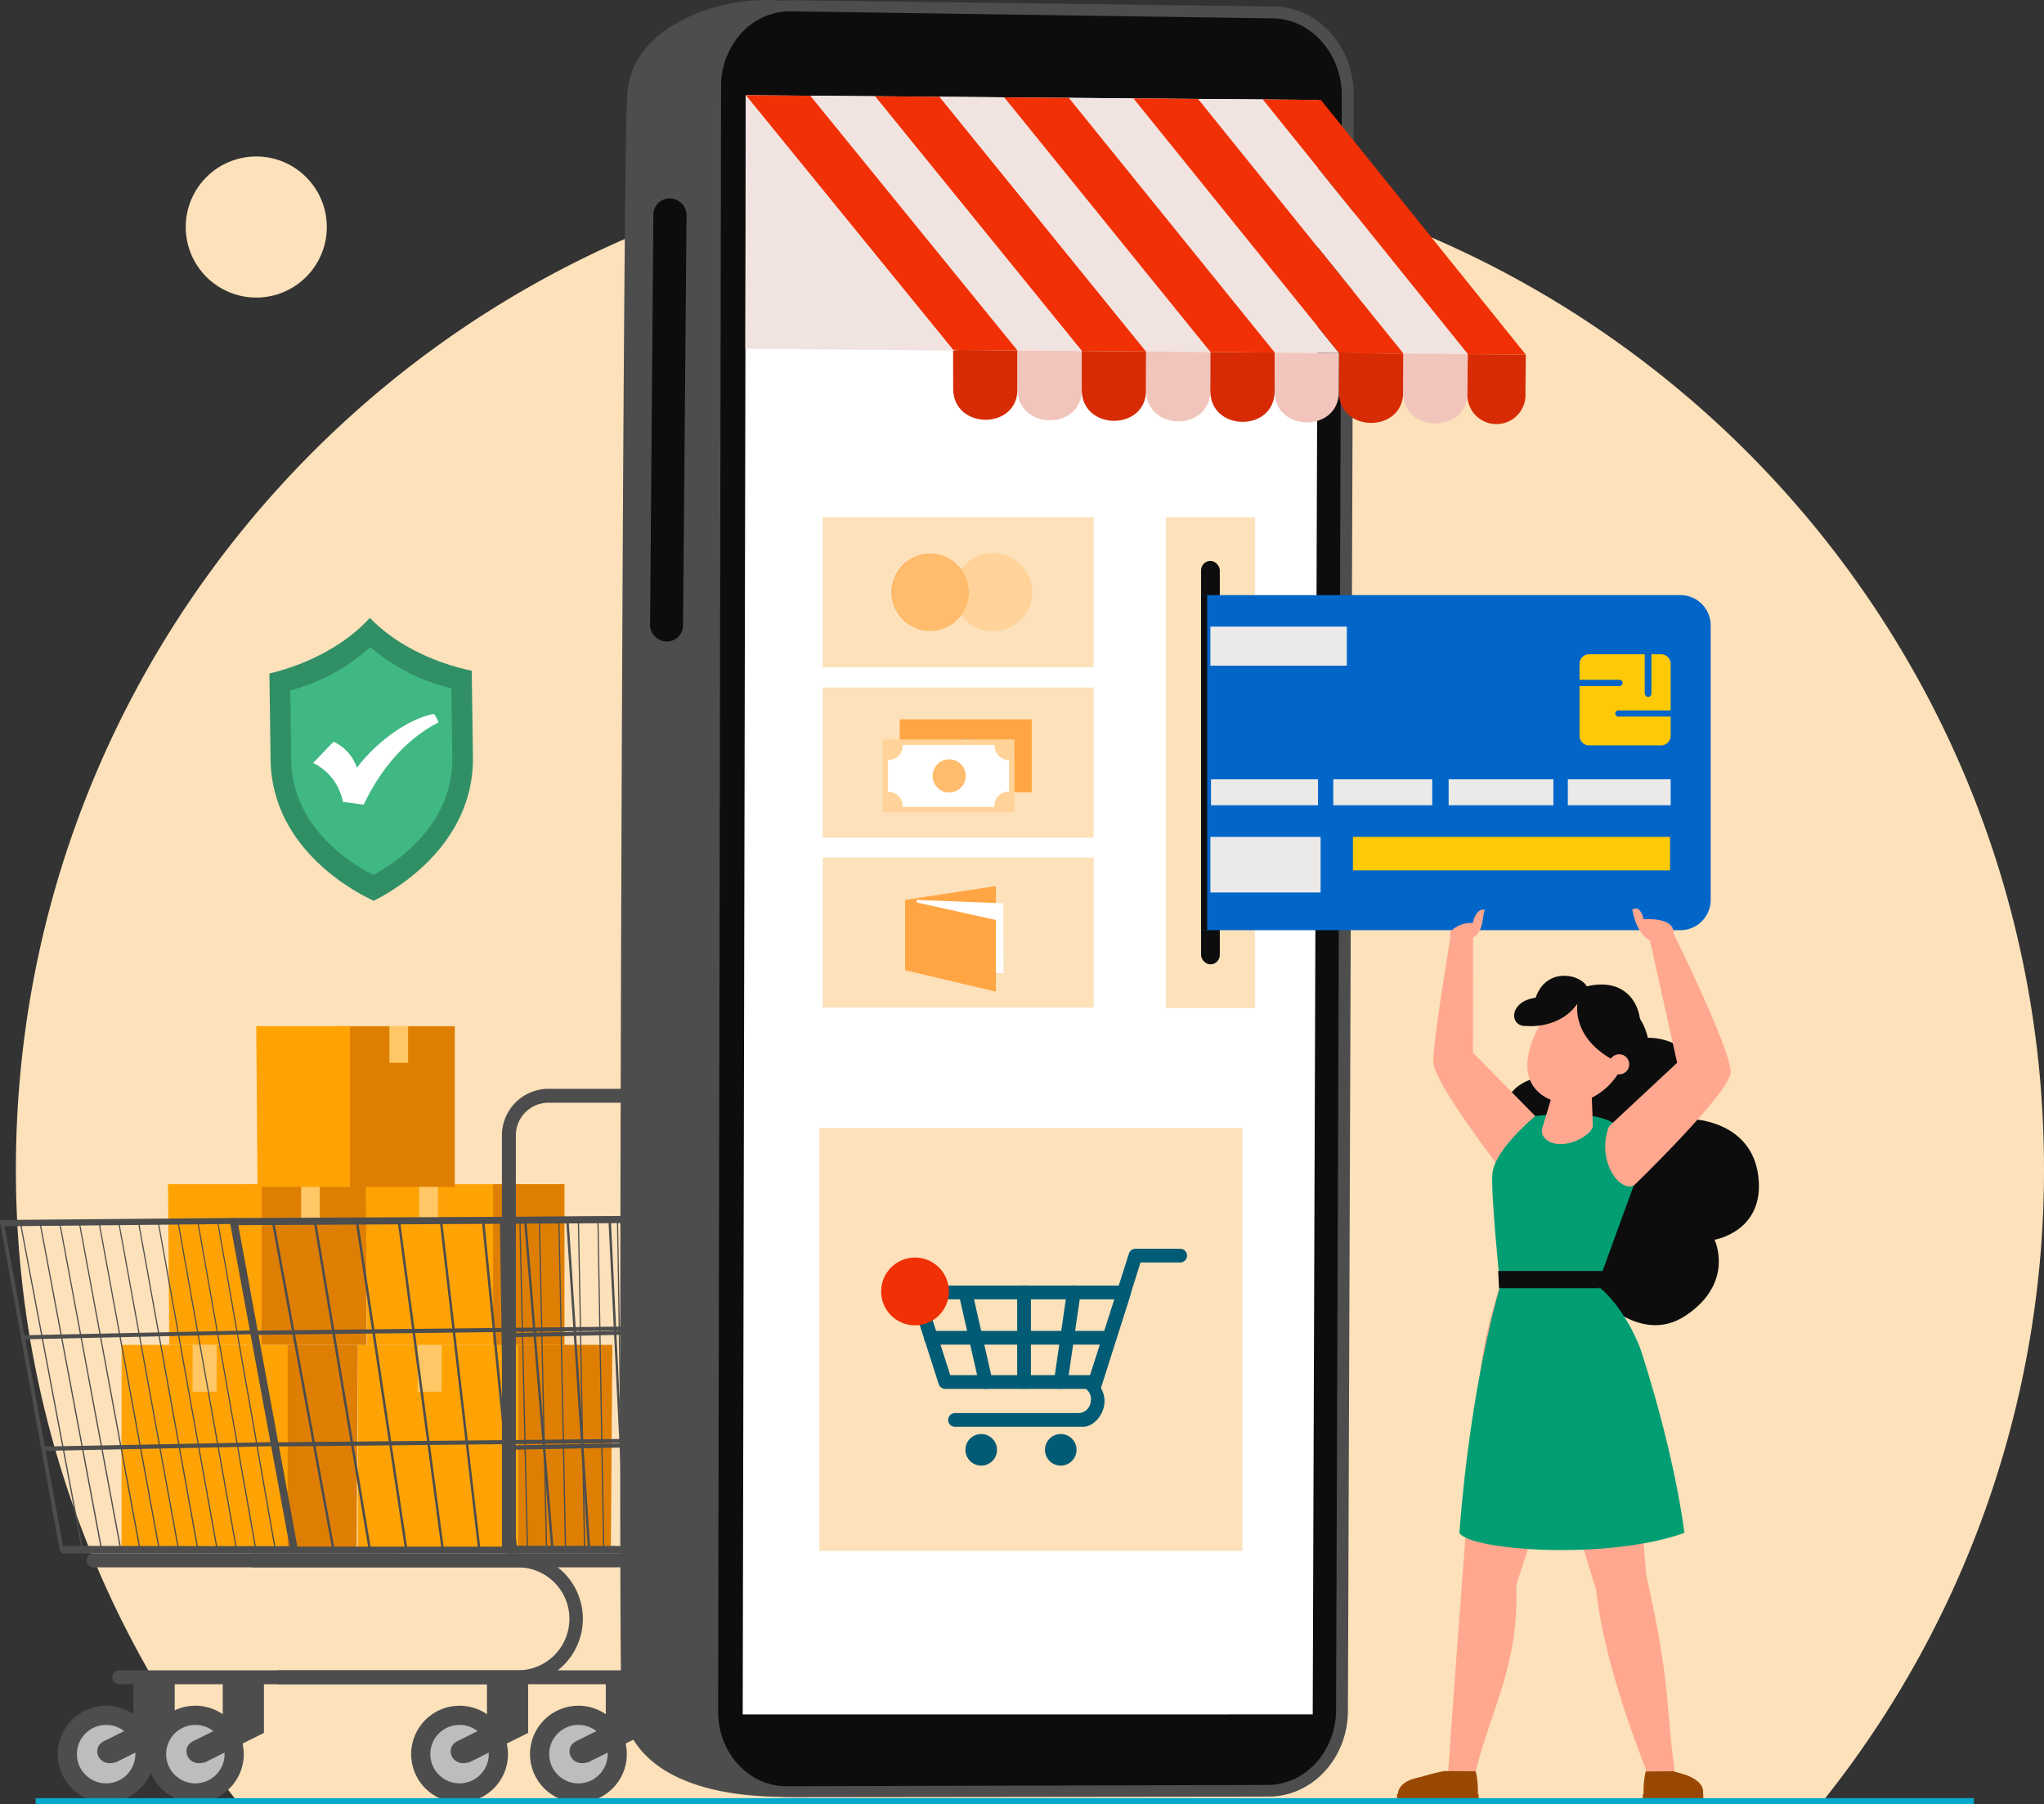 <svg id="Group_862" data-name="Group 862" xmlns="http://www.w3.org/2000/svg" width="447.873" height="395.25" viewBox="0 0 447.873 395.25">
  <rect x="0" y="0" width="447.873" height="395.25" fill="#333333" stroke="none"/>
  <path id="Path_2713" data-name="Path 2713" d="M2411.384,4647.326a221.2,221.2,0,0,0,48-137.921c0-122.7-99.48-222.172-222.194-222.172s-222.195,99.47-222.195,222.172a221.2,221.2,0,0,0,48,137.921Z" transform="translate(-2011.51 -4253.318)" fill="#fce1ba"/>
  <ellipse id="Ellipse_1623" data-name="Ellipse 1623" cx="15.455" cy="15.455" rx="15.455" ry="15.455" transform="translate(40.698 34.279)" fill="#fce1ba"/>
  <rect id="Rectangle_228" data-name="Rectangle 228" width="35.14" height="45.119" transform="translate(78.395 294.622)" fill="#ffa305"/>
  <path id="Path_2714" data-name="Path 2714" d="M2244.116,4875.13v-45.119h20.634l-.322,45.119Z" transform="translate(-2130.581 -4535.39)" fill="#de7f04"/>
  <rect id="Rectangle_229" data-name="Rectangle 229" width="5.251" height="10.268" transform="translate(91.521 294.622)" fill="#ffc766"/>
  <path id="Path_2715" data-name="Path 2715" d="M2137.188,4875.13v-45.119h16.219l-.253,45.119Z" transform="translate(-2075.012 -4535.39)" fill="#de7f04"/>
  <rect id="Rectangle_230" data-name="Rectangle 230" width="26.034" height="35.196" transform="translate(54.287 259.426)" fill="#de7f04"/>
  <path id="Path_2716" data-name="Path 2716" d="M2104.9,4791.932v-35.2h-20.513l.272,35.2Z" transform="translate(-2047.572 -4497.31)" fill="#ffa305"/>
  <rect id="Rectangle_231" data-name="Rectangle 231" width="4.096" height="8.01" transform="translate(65.986 259.426)" fill="#ffc766"/>
  <rect id="Rectangle_232" data-name="Rectangle 232" width="26.034" height="35.196" transform="translate(97.628 259.426)" fill="#ffa305"/>
  <path id="Path_2717" data-name="Path 2717" d="M2192.094,4791.932v-35.2h-17.473l.272,35.2Z" transform="translate(-2094.466 -4497.31)" fill="#ffa305"/>
  <rect id="Rectangle_233" data-name="Rectangle 233" width="15.617" height="35.196" transform="translate(108.045 259.426)" fill="#de7f04"/>
  <rect id="Rectangle_234" data-name="Rectangle 234" width="36.401" height="45.119" transform="translate(26.63 294.622)" fill="#ffa305"/>
  <rect id="Rectangle_235" data-name="Rectangle 235" width="5.251" height="10.268" transform="translate(42.204 294.622)" fill="#ffc766"/>
  <rect id="Rectangle_236" data-name="Rectangle 236" width="4.096" height="8.01" transform="translate(91.869 259.426)" fill="#ffc766"/>
  <rect id="Rectangle_237" data-name="Rectangle 237" width="26.034" height="35.196" transform="translate(73.626 224.816)" fill="#de7f04"/>
  <path id="Path_2718" data-name="Path 2718" d="M2145.161,4719.876v-35.2h-20.513l.272,35.2Z" transform="translate(-2068.496 -4459.864)" fill="#ffa305"/>
  <rect id="Rectangle_238" data-name="Rectangle 238" width="4.096" height="8.01" transform="translate(85.325 224.816)" fill="#ffc766"/>
  <ellipse id="Ellipse_1624" data-name="Ellipse 1624" cx="10.61" cy="10.61" rx="10.61" ry="10.61" transform="matrix(0.006, -1, 1, 0.006, 116.066, 394.827)" fill="#4d4d4d"/>
  <ellipse id="Ellipse_1625" data-name="Ellipse 1625" cx="6.407" cy="6.407" rx="6.407" ry="6.407" transform="translate(120.267 390.621) rotate(-89.426)" fill="#bdbdbd"/>
  <ellipse id="Ellipse_1626" data-name="Ellipse 1626" cx="10.61" cy="10.61" rx="10.61" ry="10.61" transform="matrix(0.006, -1, 1, 0.006, 90.025, 394.829)" fill="#4d4d4d"/>
  <ellipse id="Ellipse_1627" data-name="Ellipse 1627" cx="6.407" cy="6.407" rx="6.407" ry="6.407" transform="matrix(0.009, -1, 1, 0.009, 94.227, 390.625)" fill="#bdbdbd"/>
  <ellipse id="Ellipse_1628" data-name="Ellipse 1628" cx="10.61" cy="10.61" rx="10.61" ry="10.61" transform="translate(32.135 394.828) rotate(-89.675)" fill="#4d4d4d"/>
  <ellipse id="Ellipse_1629" data-name="Ellipse 1629" cx="6.407" cy="6.407" rx="6.407" ry="6.407" transform="translate(36.338 390.625) rotate(-89.46)" fill="#bdbdbd"/>
  <ellipse id="Ellipse_1630" data-name="Ellipse 1630" cx="10.61" cy="10.61" rx="10.61" ry="10.61" transform="matrix(0.006, -1, 1, 0.006, 12.583, 394.828)" fill="#4d4d4d"/>
  <ellipse id="Ellipse_1631" data-name="Ellipse 1631" cx="6.407" cy="6.407" rx="6.407" ry="6.407" transform="translate(16.785 390.623) rotate(-89.449)" fill="#bdbdbd"/>
  <path id="Path_2719" data-name="Path 2719" d="M2269.113,4997.078l6.377-3.177v-9.369h9.028v10.784l-12.746,6.373C2267.79,5003.1,2266.02,4998.5,2269.113,4997.078Z" transform="translate(-2142.753 -4615.692)" fill="#4d4d4d"/>
  <path id="Path_2720" data-name="Path 2720" d="M2214.893,4997.078l6.377-3.177v-9.369h9.028v10.784l-12.745,6.373C2213.57,5003.1,2211.8,4998.5,2214.893,4997.078Z" transform="translate(-2114.576 -4615.692)" fill="#4d4d4d"/>
  <path id="Path_2721" data-name="Path 2721" d="M2094.369,4997.078l6.377-3.177v-9.369h9.028v10.784l-12.745,6.373C2093.046,5003.1,2091.275,4998.5,2094.369,4997.078Z" transform="translate(-2051.942 -4615.692)" fill="#4d4d4d"/>
  <path id="Path_2722" data-name="Path 2722" d="M2053.662,4997.078l6.377-3.177v-9.369h9.028v10.784l-12.745,6.373C2052.339,5003.1,2050.569,4998.5,2053.662,4997.078Z" transform="translate(-2030.787 -4615.692)" fill="#4d4d4d"/>
  <path id="Path_2723" data-name="Path 2723" d="M2126.686,4845.059a1.537,1.537,0,0,1-.5-.253,1.146,1.146,0,0,1-.458-.655l-13.268-71.982c-.058-.319.138-.536.489-.537l109.26-.494a1.237,1.237,0,0,1,.787.345,1.057,1.057,0,0,1,.383.716l.194,72.42a.422.422,0,0,1-.477.423l-96.115.06A1.1,1.1,0,0,1,2126.686,4845.059Zm-12.316-71.866,12.95,70.417,94.65.016-.208-71.005Z" transform="translate(-2062.156 -4504.795)" fill="#4d4d4d"/>
  <path id="Path_2724" data-name="Path 2724" d="M2123.67,4823.193l-.49-.924,104.82-1.158.425.873Z" transform="translate(-2067.733 -4530.765)" fill="#4d4d4d"/>
  <path id="Path_2725" data-name="Path 2725" d="M2133.048,4874.316l-.471-.909,100.383-.982.411.862Z" transform="translate(-2072.616 -4557.432)" fill="#4d4d4d"/>
  <path id="Path_2726" data-name="Path 2726" d="M2145.237,4845.643a.431.431,0,0,1-.3-.29l-13.264-71.995c-.025-.131.084-.2.243-.16a.474.474,0,0,1,.331.315l13.25,71.97c.022.126-.084.2-.238.163Z" transform="translate(-2072.144 -4505.859)" fill="#4d4d4d"/>
  <path id="Path_2727" data-name="Path 2727" d="M2163.154,4845.592a.426.426,0,0,1-.3-.29l-12.059-72.039c-.021-.129.088-.2.246-.154a.466.466,0,0,1,.323.314l12.046,72.014c.021.126-.086.2-.24.159Z" transform="translate(-2082.082 -4505.812)" fill="#4d4d4d"/>
  <path id="Path_2728" data-name="Path 2728" d="M2181.09,4845.542a.419.419,0,0,1-.3-.292l-10.852-72.082c-.019-.128.091-.2.248-.15a.458.458,0,0,1,.317.315l10.839,72.056c.019.125-.09.194-.242.156Z" transform="translate(-2092.032 -4505.764)" fill="#4d4d4d"/>
  <path id="Path_2729" data-name="Path 2729" d="M2199.046,4845.492a.416.416,0,0,1-.3-.294l-9.641-72.126c-.017-.128.094-.192.249-.146a.452.452,0,0,1,.311.316l9.63,72.1c.016.123-.093.189-.245.15Z" transform="translate(-2101.995 -4505.716)" fill="#4d4d4d"/>
  <path id="Path_2730" data-name="Path 2730" d="M2217.024,4845.44a.409.409,0,0,1-.293-.295l-8.428-72.169c-.015-.126.1-.188.251-.141a.438.438,0,0,1,.3.316l8.417,72.145c.014.121-.1.188-.246.146Z" transform="translate(-2111.969 -4505.668)" fill="#4d4d4d"/>
  <path id="Path_2731" data-name="Path 2731" d="M2235.021,4845.39a.4.4,0,0,1-.291-.3l-7.212-72.213c-.012-.124.1-.185.252-.136h0a.438.438,0,0,1,.3.316l7.2,72.188c.012.121-.1.185-.248.142Z" transform="translate(-2121.954 -4505.621)" fill="#4d4d4d"/>
  <path id="Path_2732" data-name="Path 2732" d="M2253.038,4845.34h0a.4.4,0,0,1-.286-.3l-5.994-72.256c-.01-.123.1-.182.251-.132h0a.43.43,0,0,1,.291.316l5.984,72.231C2253.3,4845.321,2253.185,4845.382,2253.038,4845.34Z" transform="translate(-2131.952 -4505.573)" fill="#4d4d4d"/>
  <path id="Path_2733" data-name="Path 2733" d="M2271.076,4845.289h-.006a.393.393,0,0,1-.279-.3l-4.772-72.3c-.008-.122.1-.179.255-.127a.427.427,0,0,1,.285.317l4.764,72.274C2271.329,4845.272,2271.221,4845.332,2271.076,4845.289Z" transform="translate(-2141.963 -4505.525)" fill="#4d4d4d"/>
  <path id="Path_2734" data-name="Path 2734" d="M2289.134,4845.238l-.009,0a.388.388,0,0,1-.274-.3l-3.548-72.344c-.006-.121.113-.176.256-.121a.42.42,0,0,1,.278.316l3.541,72.319C2289.384,4845.222,2289.275,4845.28,2289.134,4845.238Z" transform="translate(-2151.985 -4505.477)" fill="#4d4d4d"/>
  <path id="Path_2735" data-name="Path 2735" d="M2307.214,4845.186l-.013,0a.383.383,0,0,1-.268-.3l-2.321-72.388c0-.12.11-.174.257-.117a.414.414,0,0,1,.271.316l2.314,72.363C2307.458,4845.171,2307.352,4845.227,2307.214,4845.186Z" transform="translate(-2162.019 -4505.427)" fill="#4d4d4d"/>
  <path id="Path_2736" data-name="Path 2736" d="M2325.313,4845.137l-.016-.006a.376.376,0,0,1-.261-.3l-1.092-72.432c0-.118.116-.168.258-.111a.406.406,0,0,1,.265.315l1.086,72.407C2325.554,4845.123,2325.448,4845.177,2325.313,4845.137Z" transform="translate(-2172.065 -4505.381)" fill="#4d4d4d"/>
  <path id="Path_2737" data-name="Path 2737" d="M2021.365,4845.6a.972.972,0,0,1-.291-.284,1.9,1.9,0,0,1-.311-.732l-13.007-71.522c-.052-.283.024-.473.188-.475l51.066-.44a.645.645,0,0,1,.421.3,1.558,1.558,0,0,1,.291.632l12.728,72.077c.051.289-.016.476-.169.476l-50.755.014A.322.322,0,0,1,2021.365,4845.6Zm-12.637-71.635,12.816,70.014,49.866.068-12.381-70.593Z" transform="translate(-2007.741 -4505.321)" fill="#4d4d4d"/>
  <path id="Path_2738" data-name="Path 2738" d="M2017.657,4825.365l-.316-.882,50.82-1.09.352.832Z" transform="translate(-2012.73 -4531.951)" fill="#4d4d4d"/>
  <path id="Path_2739" data-name="Path 2739" d="M2026.809,4876.284l-.325-.941,50.68-.981.364.89Z" transform="translate(-2017.481 -4558.438)" fill="#4d4d4d"/>
  <path id="Path_2740" data-name="Path 2740" d="M2030.524,4846.016a.518.518,0,0,1-.193-.324l-13.552-71.572c-.022-.114.023-.178.1-.141a.431.431,0,0,1,.181.278l13.581,71.581c.027.141-.021.223-.107.184Z" transform="translate(-2012.434 -4506.265)" fill="#4d4d4d"/>
  <path id="Path_2741" data-name="Path 2741" d="M2039.38,4845.974a.521.521,0,0,1-.194-.326l-13.462-71.613c-.022-.114.023-.176.1-.136a.43.43,0,0,1,.179.278L2039.5,4845.8c.026.141-.022.22-.107.178Z" transform="translate(-2017.084 -4506.223)" fill="#4d4d4d"/>
  <path id="Path_2742" data-name="Path 2742" d="M2048.247,4845.933a.518.518,0,0,1-.2-.327l-13.371-71.656c-.021-.113.025-.172.1-.132a.433.433,0,0,1,.178.277l13.4,71.668c.026.14-.021.217-.107.174Z" transform="translate(-2021.738 -4506.181)" fill="#4d4d4d"/>
  <path id="Path_2743" data-name="Path 2743" d="M2057.123,4845.892a.528.528,0,0,1-.2-.329l-13.28-71.7c-.021-.112.025-.169.1-.128a.441.441,0,0,1,.177.279l13.309,71.711c.026.138-.023.214-.108.168Z" transform="translate(-2026.398 -4506.137)" fill="#4d4d4d"/>
  <path id="Path_2744" data-name="Path 2744" d="M2066.011,4845.85a.533.533,0,0,1-.2-.332l-13.188-71.74c-.02-.112.025-.167.1-.125a.443.443,0,0,1,.177.28l13.217,71.754c.026.136-.023.21-.108.163Z" transform="translate(-2031.065 -4506.094)" fill="#4d4d4d"/>
  <path id="Path_2745" data-name="Path 2745" d="M2074.909,4845.809a.535.535,0,0,1-.2-.333l-13.1-71.783c-.02-.109.026-.163.1-.119h0a.455.455,0,0,1,.175.279l13.126,71.8c.025.136-.024.206-.109.158Z" transform="translate(-2035.736 -4506.053)" fill="#4d4d4d"/>
  <path id="Path_2746" data-name="Path 2746" d="M2083.818,4845.767h0a.544.544,0,0,1-.2-.334l-13-71.825c-.02-.108.026-.16.1-.116h0a.456.456,0,0,1,.175.278l13.034,71.843C2083.951,4845.746,2083.9,4845.815,2083.818,4845.767Z" transform="translate(-2040.412 -4506.009)" fill="#4d4d4d"/>
  <path id="Path_2747" data-name="Path 2747" d="M2092.737,4845.726h0a.546.546,0,0,1-.2-.333l-12.913-71.869c-.019-.108.024-.157.1-.111a.464.464,0,0,1,.174.28l12.942,71.885C2092.867,4845.707,2092.82,4845.773,2092.737,4845.726Z" transform="translate(-2045.095 -4505.967)" fill="#4d4d4d"/>
  <path id="Path_2748" data-name="Path 2748" d="M2101.667,4845.683l-.005,0a.553.553,0,0,1-.2-.334l-12.82-71.91c-.019-.106.029-.155.1-.106a.466.466,0,0,1,.173.278l12.85,71.929C2101.8,4845.665,2101.749,4845.729,2101.667,4845.683Z" transform="translate(-2049.783 -4505.924)" fill="#4d4d4d"/>
  <path id="Path_2749" data-name="Path 2749" d="M2110.607,4845.641l-.007,0a.556.556,0,0,1-.2-.334l-12.727-71.953c-.019-.106.027-.155.1-.1a.471.471,0,0,1,.172.279l12.758,71.973C2110.733,4845.624,2110.687,4845.687,2110.607,4845.641Z" transform="translate(-2054.477 -4505.879)" fill="#4d4d4d"/>
  <path id="Path_2750" data-name="Path 2750" d="M2119.558,4845.6l-.009,0a.569.569,0,0,1-.194-.336l-12.634-72c-.018-.1.029-.148.1-.1a.464.464,0,0,1,.171.278l12.666,72.017C2119.683,4845.585,2119.637,4845.646,2119.558,4845.6Z" transform="translate(-2059.177 -4505.838)" fill="#4d4d4d"/>
  <path id="Path_2751" data-name="Path 2751" d="M2237.3,4844.894a.77.77,0,0,1-.242-.287,1.67,1.67,0,0,1-.187-.74l-1.114-72.14c0-.284.1-.477.265-.479l50.7-.422c.116,0,.256.115.367.308a1.369,1.369,0,0,1,.184.637l.745,72.7c0,.291-.093.479-.245.479l-50.323-.008A.281.281,0,0,1,2237.3,4844.894Zm-.729-72.253,1.174,70.619,49.428.091-.646-71.2Z" transform="translate(-2126.235 -4504.633)" fill="#4d4d4d"/>
  <path id="Path_2752" data-name="Path 2752" d="M2236.907,4824.48l-.168-.889,50.564-1.077.212.839Z" transform="translate(-2126.747 -4531.494)" fill="#4d4d4d"/>
  <path id="Path_2753" data-name="Path 2753" d="M2237.613,4875.838l-.167-.948,50.408-.968.214.9Z" transform="translate(-2127.114 -4558.209)" fill="#4d4d4d"/>
  <path id="Path_2754" data-name="Path 2754" d="M2246.434,4845.288a.431.431,0,0,1-.138-.326l-1.647-72.191c0-.117.053-.18.123-.141a.349.349,0,0,1,.133.279l1.674,72.2c0,.143-.057.225-.136.185Z" transform="translate(-2130.858 -4505.564)" fill="#4d4d4d"/>
  <path id="Path_2755" data-name="Path 2755" d="M2255.222,4845.25a.435.435,0,0,1-.139-.328l-1.551-72.233c0-.115.053-.177.123-.138a.358.358,0,0,1,.132.281l1.577,72.243c0,.141-.057.222-.135.18Z" transform="translate(-2135.475 -4505.523)" fill="#4d4d4d"/>
  <path id="Path_2756" data-name="Path 2756" d="M2264.02,4845.213a.438.438,0,0,1-.139-.33l-1.453-72.275c0-.115.052-.174.123-.134a.361.361,0,0,1,.131.281l1.48,72.287c0,.14-.058.218-.135.175Z" transform="translate(-2140.097 -4505.482)" fill="#4d4d4d"/>
  <path id="Path_2757" data-name="Path 2757" d="M2272.829,4845.175a.437.437,0,0,1-.14-.332l-1.356-72.318c0-.113.052-.171.122-.129a.36.36,0,0,1,.13.281l1.383,72.332c0,.138-.058.215-.135.169Z" transform="translate(-2144.725 -4505.441)" fill="#4d4d4d"/>
  <path id="Path_2758" data-name="Path 2758" d="M2281.647,4845.137a.441.441,0,0,1-.141-.333l-1.257-72.36c0-.112.052-.168.122-.125a.362.362,0,0,1,.129.281l1.285,72.374c0,.139-.058.212-.135.165Z" transform="translate(-2149.358 -4505.4)" fill="#4d4d4d"/>
  <path id="Path_2759" data-name="Path 2759" d="M2290.477,4845.1a.447.447,0,0,1-.142-.335l-1.16-72.4c0-.111.052-.165.121-.12h0a.372.372,0,0,1,.128.281l1.187,72.418c0,.137-.058.209-.135.16Z" transform="translate(-2153.997 -4505.359)" fill="#4d4d4d"/>
  <path id="Path_2760" data-name="Path 2760" d="M2299.316,4845.062h0a.451.451,0,0,1-.142-.336l-1.061-72.446c0-.109.052-.161.12-.117h0a.377.377,0,0,1,.127.281l1.089,72.462C2299.451,4845.041,2299.392,4845.109,2299.316,4845.062Z" transform="translate(-2158.642 -4505.317)" fill="#4d4d4d"/>
  <path id="Path_2761" data-name="Path 2761" d="M2308.167,4845.023h0a.459.459,0,0,1-.141-.336l-.963-72.489c0-.109.049-.158.121-.112a.383.383,0,0,1,.126.282l.991,72.507C2308.3,4845,2308.241,4845.071,2308.167,4845.023Z" transform="translate(-2163.292 -4505.277)" fill="#4d4d4d"/>
  <path id="Path_2762" data-name="Path 2762" d="M2317.027,4844.984l0,0a.461.461,0,0,1-.139-.337l-.865-72.531c0-.108.054-.157.121-.109a.39.39,0,0,1,.125.282l.892,72.551C2317.157,4844.967,2317.1,4845.032,2317.027,4844.984Z" transform="translate(-2167.947 -4505.235)" fill="#4d4d4d"/>
  <path id="Path_2763" data-name="Path 2763" d="M2325.9,4844.946l-.006,0a.467.467,0,0,1-.139-.337l-.766-72.575c0-.106.052-.156.12-.1a.391.391,0,0,1,.125.282l.793,72.594C2326.026,4844.93,2325.97,4844.993,2325.9,4844.946Z" transform="translate(-2172.608 -4505.193)" fill="#4d4d4d"/>
  <path id="Path_2764" data-name="Path 2764" d="M2334.78,4844.909l-.009-.006a.477.477,0,0,1-.137-.338l-.667-72.617c0-.1.053-.15.12-.1a.394.394,0,0,1,.124.281l.694,72.639C2334.906,4844.894,2334.85,4844.955,2334.78,4844.909Z" transform="translate(-2177.275 -4505.153)" fill="#4d4d4d"/>
  <path id="Path_2765" data-name="Path 2765" d="M2341.992,4815.015a1.525,1.525,0,0,0,1.525-1.525v-90.075a7.151,7.151,0,0,1,7.142-7.143h21.533a1.526,1.526,0,1,0,0-3.052H2350.66a10.206,10.206,0,0,0-10.194,10.194v90.075A1.526,1.526,0,0,0,2341.992,4815.015Z" transform="translate(-2180.652 -4474.695)" fill="#4d4d4d"/>
  <path id="Path_2766" data-name="Path 2766" d="M2238.244,4815.015a1.525,1.525,0,0,0,1.525-1.525v-90.075a7.151,7.151,0,0,1,7.142-7.143h21.533a1.526,1.526,0,1,0,0-3.052h-21.533a10.206,10.206,0,0,0-10.194,10.194v90.075A1.525,1.525,0,0,0,2238.244,4815.015Z" transform="translate(-2126.736 -4474.695)" fill="#4d4d4d"/>
  <path id="Path_2767" data-name="Path 2767" d="M2127.337,4953.788h87.25a14.33,14.33,0,1,0,0-28.66h-92.865a1.526,1.526,0,1,0,0,3.052h92.865a11.278,11.278,0,1,1,0,22.555h-87.25a1.526,1.526,0,0,0,0,3.052Z" transform="translate(-2066.182 -4584.821)" fill="#4d4d4d"/>
  <path id="Path_2768" data-name="Path 2768" d="M2054.424,4953.788h87.251a14.33,14.33,0,1,0,0-28.66H2048.81a1.526,1.526,0,0,0,0,3.052h92.865a11.278,11.278,0,1,1,0,22.555h-87.251a1.526,1.526,0,0,0,0,3.052Z" transform="translate(-2028.291 -4584.821)" fill="#4d4d4d"/>
  <rect id="Rectangle_239" data-name="Rectangle 239" width="52.701" height="5.446" rx="2.723" transform="translate(137.393 237.307)" fill="#4d4d4d"/>
  <path id="Path_2769" data-name="Path 2769" d="M2292.2,4238.436c-.175-23.731,44.854-27.215,44.324-14.729l80.834.28c9.354.132,16.906,8.6,16.874,18.9l-1.065,344.207c-.031,10.084-7.547,18.257-16.793,18.261l-85.625.43a10.364,10.364,0,0,1-4.809,4.468c-23.961-.19-34.851-9.627-34.944-21.776C2290.1,4586.239,2291.235,4242.9,2292.2,4238.436Z" transform="translate(-2154.774 -4216.623)" fill="#4d4d4d"/>
  <path id="Path_2770" data-name="Path 2770" d="M2348.2,4610.37l105.355-.119c9.573.016,17.361-8.371,17.4-18.74l1.28-354.015c.038-10.6-7.781-19.292-17.47-19.4L2349.1,4216.72c-9.768-.112-17.7,8.438-17.723,19.089l-.625,355.673C2330.736,4601.9,2338.548,4610.353,2348.2,4610.37Z" transform="translate(-2175.605 -4216.673)" fill="#4d4d4d"/>
  <path id="Path_2771" data-name="Path 2771" d="M2348.451,4610.491a14.33,14.33,0,0,0,1.939.133l105.33-.286c8.228.006,14.99-7.351,15.022-16.4l1.251-353.627c.033-9.254-6.757-16.873-15.082-16.978l-105.63-1.542c-.243,0-.488,0-.73.009a14.476,14.476,0,0,0-10.259,4.917,17.269,17.269,0,0,0-4.305,11.562l-.649,356.032C2335.323,4602.5,2340.941,4609.456,2348.451,4610.491Z" transform="translate(-2177.987 -4219.307)" fill="#0d0d0d"/>
  <path id="Path_2772" data-name="Path 2772" d="M2347.265,4260.045l-.706,354.725,124.9-.009,1.2-353.687Z" transform="translate(-2183.819 -4239.188)" fill="#fff"/>
  <path id="Path_2773" data-name="Path 2773" d="M2466.3,4316.441l-14.1-.115-45.319-55.8,14.164.116Z" transform="translate(-2215.169 -4239.439)" fill="#f13005"/>
  <path id="Path_2774" data-name="Path 2774" d="M2436.878,4316.2l-14.091-.116-45.392-55.8,14.164.117Z" transform="translate(-2199.843 -4239.314)" fill="#f1e3e0"/>
  <path id="Path_2775" data-name="Path 2775" d="M2407.472,4315.96l-14.1-.115-45.445-55.8,14.154.115Z" transform="translate(-2184.529 -4239.188)" fill="#f13005"/>
  <path id="Path_2776" data-name="Path 2776" d="M2495.719,4316.682l-14.091-.115-45.255-55.8,14.153.116Z" transform="translate(-2230.493 -4239.565)" fill="#f1e3e0"/>
  <path id="Path_2777" data-name="Path 2777" d="M2554.546,4317.164l-14.09-.115-45.129-55.795,14.153.116Z" transform="translate(-2261.131 -4239.817)" fill="#f1e3e0"/>
  <path id="Path_2778" data-name="Path 2778" d="M2641.4,4317.875l-12.712-.1-44.94-55.792,12.759.1Z" transform="translate(-2307.08 -4240.193)" fill="#f13005"/>
  <path id="Path_2779" data-name="Path 2779" d="M2613.372,4317.646l-14.089-.115-45-55.793,14.152.116Z" transform="translate(-2291.767 -4240.068)" fill="#f1e3e0"/>
  <path id="Path_2780" data-name="Path 2780" d="M2525.132,4316.923l-14.1-.116-45.193-55.8,14.163.116Z" transform="translate(-2245.806 -4239.691)" fill="#f13005"/>
  <path id="Path_2781" data-name="Path 2781" d="M2583.959,4317.4l-14.1-.115-45.067-55.793,14.163.116Z" transform="translate(-2276.444 -4239.942)" fill="#f13005"/>
  <path id="Path_2782" data-name="Path 2782" d="M2456.642,4376.333l0,8.494c.005,9-14.076,8.886-14.092-.115l-.015-8.494Z" transform="translate(-2233.698 -4299.562)" fill="#d62b04"/>
  <path id="Path_2783" data-name="Path 2783" d="M2485.99,4376.572l0,8.494c0,9-14.076,8.886-14.082-.115l0-8.494Z" transform="translate(-2248.955 -4299.686)" fill="#f1c5bc"/>
  <path id="Path_2784" data-name="Path 2784" d="M2515.332,4376.813l-.014,8.493c-.014,9-14.1,8.885-14.091-.115l0-8.494Z" transform="translate(-2264.197 -4299.811)" fill="#d62b04"/>
  <path id="Path_2785" data-name="Path 2785" d="M2544.668,4377.052l-.023,8.494c-.025,9-14.1,8.885-14.081-.116l.014-8.494Z" transform="translate(-2279.443 -4299.935)" fill="#f1c5bc"/>
  <path id="Path_2786" data-name="Path 2786" d="M2574,4377.291l-.033,8.494c-.035,9-14.116,8.884-14.09-.115l.023-8.494Z" transform="translate(-2294.678 -4300.06)" fill="#d62b04"/>
  <path id="Path_2787" data-name="Path 2787" d="M2603.338,4377.531l-.042,8.493c-.045,9-14.116,8.885-14.081-.114l.033-8.493Z" transform="translate(-2309.923 -4300.184)" fill="#f1c5bc"/>
  <path id="Path_2788" data-name="Path 2788" d="M2632.673,4377.771l-.052,8.492c-.055,9-14.135,8.885-14.09-.114l.042-8.493Z" transform="translate(-2325.158 -4300.309)" fill="#d62b04"/>
  <path id="Path_2789" data-name="Path 2789" d="M2662.007,4378.01l-.062,8.493c-.065,9-14.135,8.885-14.08-.114l.052-8.493Z" transform="translate(-2340.402 -4300.433)" fill="#f1c5bc"/>
  <path id="Path_2790" data-name="Path 2790" d="M2689.954,4378.238l-.07,8.493a6.364,6.364,0,1,1-12.7-.1l.061-8.493Z" transform="translate(-2355.636 -4300.558)" fill="#d62b04"/>
  <path id="Path_2791" data-name="Path 2791" d="M2393.3,4315.845l1.1.153-46.611-.414.062-55.539Z" transform="translate(-2184.463 -4239.188)" fill="#f1e3e0"/>
  <path id="Path_2792" data-name="Path 2792" d="M2307.888,4404.186h0a3.538,3.538,0,0,0,3.639-3.486l.768-89.869a3.706,3.706,0,0,0-3.606-3.706h0a3.576,3.576,0,0,0-3.666,3.539l-.716,89.872A3.664,3.664,0,0,0,2307.888,4404.186Z" transform="translate(-2161.861 -4263.655)" fill="#0d0d0d"/>
  <rect id="Rectangle_240" data-name="Rectangle 240" width="19.486" height="107.547" transform="translate(255.483 113.299)" fill="#fce1ba"/>
  <rect id="Rectangle_241" data-name="Rectangle 241" width="4.103" height="88.38" rx="2.052" transform="translate(263.174 122.883)" fill="#0d0d0d"/>
  <path id="Path_2793" data-name="Path 2793" d="M2724.282,4681.819s7.015-.427,10.627,5.8-.921,12.024-.921,12.024,12.974.279,14.488,12.446-9.589,13.961-9.589,13.961,4.512,9.3-6.229,16.56-21.208-6.092-21.208-6.092-8.951,3.473-16.132-5.411.711-17.854.711-17.854-5.268-3.831-4.115-13.152,8.683-9.525,8.683-9.525-3.552-5.543.383-9.608,10.2-.506,10.2-.506,1.867-7.055,6.862-6.088S2724.282,4681.819,2724.282,4681.819Z" transform="translate(-2363.209 -4454.462)" fill="#0d0d0d"/>
  <path id="Path_2794" data-name="Path 2794" d="M2684.818,4683.2l-14.546-14.78.012-25.576-4.8-.634s-3.933,23.261-3.92,28.205c.011,4.388,14.74,23.464,14.74,23.464Z" transform="translate(-2347.519 -4437.794)" fill="#ffa88f"/>
  <path id="Path_2795" data-name="Path 2795" d="M2715.751,4727.267c-4.593-3.876-17.859-2.069-17.859-2.069s-8.658,7.108-9.369,12.363c-.51,3.771,1.681,24.771,1.681,24.771h21.271l8.043-22.066S2720.344,4731.144,2715.751,4727.267Z" transform="translate(-2361.491 -4480.702)" fill="#029e73"/>
  <path id="Path_2796" data-name="Path 2796" d="M2729.016,4845.623c1.74,10.247,3.763,26.922,4.575,38.538,5.548,24.357,4.234,29.082,6.371,43.846-2.332,1.81-5.764.58-5.764.58-3.925-10.023-10.019-26.78-11.567-41.087l-11.521-37.422-.292-.746C2707.437,4838.012,2726.35,4831.244,2729.016,4845.623Z" transform="translate(-2372.907 -4539.259)" fill="#ffa88f"/>
  <path id="Path_2797" data-name="Path 2797" d="M2679.806,4802.965a99.154,99.154,0,0,0-4.317,18.146c-1.661,11.032-7.092,88.208-7.092,88.208l6.04.034c3.229-13.219,9.642-23.744,8.848-40.764l15.32-46.808-7.506-18.816Z" transform="translate(-2351.072 -4521.334)" fill="#ffa88f"/>
  <path id="Path_2798" data-name="Path 2798" d="M2740.87,4684.517l14.908-13.9-5.954-26.821,5.138-1.581s12.567,25.49,12.555,30.435c-.011,4.388-21.2,24.841-21.2,24.841C2742.98,4699.067,2738,4691.7,2740.87,4684.517Z" transform="translate(-2388.29 -4437.794)" fill="#ffa88f"/>
  <path id="Path_2799" data-name="Path 2799" d="M2707.136,4675.178c-3.522,6.444-3.967,12.71,1.511,15.746s12.772.276,16.293-6.167,1.937-14.129-3.541-17.166S2710.658,4668.735,2707.136,4675.178Z" transform="translate(-2369.837 -4450.458)" fill="#ffa88f"/>
  <path id="Path_2800" data-name="Path 2800" d="M2713.972,4712h7.99l.317,8.609c0,1.778-4.126,4.291-7.473,4.095-2.6-.153-4.338-1.976-3.5-3.854Z" transform="translate(-2373.262 -4474.064)" fill="#ffa88f"/>
  <path id="Path_2801" data-name="Path 2801" d="M2673.5,4857.136c2.546-33.487,8.957-54.171,8.957-54.171h21.255c3.762,2.949,7.178,8.087,9.357,13.577,1.486,4.352,7.443,23.358,9.743,40.594C2706,4863.219,2675.665,4860.987,2673.5,4857.136Z" transform="translate(-2353.726 -4521.334)" fill="#029e73"/>
  <path id="Path_2802" data-name="Path 2802" d="M2714.389,4796.311l-1.035,3.776h-21.978l-.186-3.776Z" transform="translate(-2362.917 -4517.876)" fill="#0d0d0d"/>
  <path id="Path_2803" data-name="Path 2803" d="M2645.6,5030.489c0-.075,3.58-.078,7.409-.062,4.407.014,9.892.062,9.892.062a19.947,19.947,0,0,0-.388-6.067l-6.9-.035a46.818,46.818,0,0,0-5.267,1.345c-.221.067-.458.116-.7.174C2644.285,5027.147,2645.6,5030.646,2645.6,5030.489Z" transform="translate(-2339.151 -4636.403)" fill="#994803"/>
  <path id="Path_2804" data-name="Path 2804" d="M2645.6,5031.944c0-.075,3.58-.078,7.409-.062a3.388,3.388,0,0,0,.181-1.1,3.865,3.865,0,0,0-2.846-3.593c-.222.062-.458.116-.7.174C2644.285,5028.6,2645.6,5032.1,2645.6,5031.944Z" transform="translate(-2339.151 -4637.858)" fill="#994803"/>
  <rect id="Rectangle_242" data-name="Rectangle 242" width="17.891" height="1.087" transform="translate(306.098 393.004)" fill="#994803"/>
  <path id="Path_2805" data-name="Path 2805" d="M2757.592,5030.6c.1,0,1.857-.021,4.031-.042,3.54-.034,8.191-.061,8.628.042,1.232-2.979-1.325-4.509-3.68-5.352-1-.355-1.973-.587-2.594-.75l-6,.034A19.938,19.938,0,0,0,2757.592,5030.6Z" transform="translate(-2397.387 -4636.459)" fill="#994803"/>
  <rect id="Rectangle_243" data-name="Rectangle 243" width="13.248" height="1.087" transform="translate(359.968 393.054)" fill="#994803"/>
  <path id="Path_2806" data-name="Path 2806" d="M2765.709,5031.327c3.539-.034,8.191-.062,8.628.041,1.232-2.979-1.325-4.509-3.68-5.351a4.886,4.886,0,0,0-4.211,1.389A3.381,3.381,0,0,0,2765.709,5031.327Z" transform="translate(-2401.474 -4637.231)" fill="#994803"/>
  <path id="Path_2807" data-name="Path 2807" d="M2712.311,4667.806c.154-.22-1.789,8.082,9.756,13.259,7.109-4.862,5.161-20.179-7.671-17.089-1.545-2.754-8.915-4.229-11.21,2.5-5.989.787-5.855,6.5-1.915,6.184C2701.27,4672.665,2708.356,4673.438,2712.311,4667.806Z" transform="translate(-2366.703 -4447.9)" fill="#0d0d0d"/>
  <path id="Path_2808" data-name="Path 2808" d="M2741.8,4699.681a2.2,2.2,0,1,0,2.2-2.2A2.2,2.2,0,0,0,2741.8,4699.681Z" transform="translate(-2389.217 -4466.518)" fill="#ffa88f"/>
  <path id="Path_2809" data-name="Path 2809" d="M2660.681,4488.044H2555.657v73.409h105.024a6.637,6.637,0,0,0,6.637-6.636v-60.136A6.637,6.637,0,0,0,2660.681,4488.044Z" transform="translate(-2292.483 -4357.675)" fill="#0266c9"/>
  <path id="Path_2810" data-name="Path 2810" d="M2737.012,4520.609h-8.7v-3.487a2.1,2.1,0,0,1,2.1-2.1h12.18v8.416c0,.5.269.913.772.913h0c.5,0,.7-.409.7-.913v-8.416h2.107a2.1,2.1,0,0,1,2.1,2.1v10.2h-11.423a.7.7,0,0,0-.714.608.678.678,0,0,0,.675.749h11.462v4.207a2.1,2.1,0,0,1-2.1,2.1h-15.762a2.1,2.1,0,0,1-2.1-2.1v-10.889h8.743a.692.692,0,0,0,.688-.764A.719.719,0,0,0,2737.012,4520.609Z" transform="translate(-2382.207 -4371.694)" fill="#ffca05"/>
  <rect id="Rectangle_244" data-name="Rectangle 244" width="24.144" height="12.181" transform="translate(289.362 195.516) rotate(180)" fill="#eceae9"/>
  <rect id="Rectangle_245" data-name="Rectangle 245" width="22.53" height="5.685" transform="translate(343.54 170.719)" fill="#eceae9"/>
  <rect id="Rectangle_246" data-name="Rectangle 246" width="22.951" height="5.685" transform="translate(317.419 170.719)" fill="#eceae9"/>
  <rect id="Rectangle_247" data-name="Rectangle 247" width="23.442" height="5.685" transform="translate(265.352 170.719)" fill="#eceae9"/>
  <rect id="Rectangle_248" data-name="Rectangle 248" width="21.688" height="5.685" transform="translate(292.14 170.719)" fill="#eceae9"/>
  <rect id="Rectangle_249" data-name="Rectangle 249" width="69.484" height="7.339" transform="translate(365.935 190.673) rotate(180)" fill="#ffca05"/>
  <rect id="Rectangle_250" data-name="Rectangle 250" width="29.894" height="8.557" transform="translate(295.111 145.829) rotate(180)" fill="#eceae9"/>
  <path id="Path_2811" data-name="Path 2811" d="M2673.932,4637.8s1.883-.455,2.4-3.682.6-2.478.6-2.478-1.775-.916-2.715,2.81a6.235,6.235,0,0,0-4.547,1.573s-.7.322-.32,1.365S2673.589,4638.306,2673.932,4637.8Z" transform="translate(-2351.508 -4432.251)" fill="#ffa88f"/>
  <path id="Path_2812" data-name="Path 2812" d="M2756.248,4637.94s-2.776-.926-3.874-6.705c1.784-1.269,2.487,2.085,2.487,2.085s6.8-.572,6.525,3.039S2756.248,4637.94,2756.248,4637.94Z" transform="translate(-2394.714 -4431.94)" fill="#ffa88f"/>
  <rect id="Rectangle_251" data-name="Rectangle 251" width="1.336" height="73.409" transform="translate(263.174 130.368)" fill="#0d0d0d" style="mix-blend-mode: soft-light;isolation: isolate"/>
  <rect id="Rectangle_252" data-name="Rectangle 252" width="59.358" height="32.884" transform="translate(180.267 113.299)" fill="#fce1ba"/>
  <rect id="Rectangle_253" data-name="Rectangle 253" width="59.358" height="32.884" transform="translate(180.267 150.611)" fill="#fce1ba"/>
  <rect id="Rectangle_254" data-name="Rectangle 254" width="59.358" height="32.884" transform="translate(180.267 187.854)" fill="#fce1ba"/>
  <rect id="Rectangle_255" data-name="Rectangle 255" width="92.662" height="92.652" transform="translate(179.558 247.088)" fill="#fce1ba"/>
  <path id="Path_2813" data-name="Path 2813" d="M2463.4,4825.593h-32.884a1.506,1.506,0,0,1-1.434-1.045l-6.3-19.622a1.506,1.506,0,0,1,1.434-1.966H2469.7a1.506,1.506,0,0,1,1.434,1.966l-6.3,19.622A1.5,1.5,0,0,1,2463.4,4825.593Zm-31.786-3.011H2462.3l5.333-16.611h-41.354Z" transform="translate(-2223.395 -4521.331)" fill="#025b75"/>
  <path id="Path_2814" data-name="Path 2814" d="M2469.831,4825.175h-28.044a1.505,1.505,0,1,1,0-3.011h26.944a2.73,2.73,0,0,0,2.795-2.614,2.645,2.645,0,0,0-1.1-2.684l9.469-29.65a1.5,1.5,0,0,1,1.434-1.048h9.792a1.505,1.505,0,1,1,0,3.011h-8.692l-8.679,27.521C2476.052,4820.493,2472.911,4825.175,2469.831,4825.175Z" transform="translate(-2232.524 -4512.605)" fill="#025b75"/>
  <ellipse id="Ellipse_1632" data-name="Ellipse 1632" cx="3.462" cy="3.462" rx="3.462" ry="3.462" transform="translate(211.537 314.15)" fill="#025b75"/>
  <ellipse id="Ellipse_1633" data-name="Ellipse 1633" cx="3.462" cy="3.462" rx="3.462" ry="3.462" transform="translate(228.965 314.15)" fill="#025b75"/>
  <path id="Path_2815" data-name="Path 2815" d="M2473.266,4825.593a1.505,1.505,0,0,1-1.505-1.505v-19.623a1.506,1.506,0,1,1,3.011,0v19.623A1.505,1.505,0,0,1,2473.266,4825.593Z" transform="translate(-2248.884 -4521.331)" fill="#025b75"/>
  <path id="Path_2816" data-name="Path 2816" d="M2450.974,4825.593a1.507,1.507,0,0,1-1.467-1.173l-4.453-19.623a1.505,1.505,0,1,1,2.936-.666l4.454,19.623a1.507,1.507,0,0,1-1.47,1.839Z" transform="translate(-2234.985 -4521.332)" fill="#025b75"/>
  <path id="Path_2817" data-name="Path 2817" d="M2490.017,4825.593a1.661,1.661,0,0,1-.218-.016,1.506,1.506,0,0,1-1.273-1.707l2.854-19.622a1.506,1.506,0,1,1,2.98.433L2491.5,4824.3A1.506,1.506,0,0,1,2490.017,4825.593Z" transform="translate(-2257.588 -4521.331)" fill="#025b75"/>
  <path id="Path_2818" data-name="Path 2818" d="M2470,4826.65h-39.144a1.506,1.506,0,1,1,0-3.011H2470a1.506,1.506,0,0,1,0,3.011Z" transform="translate(-2226.845 -4532.078)" fill="#025b75"/>
  <ellipse id="Ellipse_1634" data-name="Ellipse 1634" cx="7.426" cy="7.426" rx="7.426" ry="7.426" transform="translate(193.009 290.287) rotate(-89.546)" fill="#f13005"/>
  <path id="Path_2819" data-name="Path 2819" d="M2429.524,4472.4a8.58,8.58,0,1,0,0,10.107,8.535,8.535,0,0,1,0-10.107Z" transform="translate(-2218.877 -4347.714)" fill="#fff"/>
  <path id="Path_2820" data-name="Path 2820" d="M2453.223,4468.876a8.56,8.56,0,0,0-6.924,3.526,8.534,8.534,0,0,1,0,10.107,8.577,8.577,0,1,0,6.924-13.633Z" transform="translate(-2235.652 -4347.714)" fill="#ffd399"/>
  <path id="Path_2821" data-name="Path 2821" d="M2444.506,4476.218a8.535,8.535,0,1,0,1.657,5.054A8.528,8.528,0,0,0,2444.506,4476.218Z" transform="translate(-2233.859 -4351.529)" fill="#ffbc6c"/>
  <rect id="Rectangle_256" data-name="Rectangle 256" width="28.921" height="15.977" transform="translate(197.145 157.584)" fill="#ffa543"/>
  <path id="Path_2822" data-name="Path 2822" d="M2447.181,4557.438h.026V4550.5a3.112,3.112,0,0,1-3.155-3.292H2423.9a3.115,3.115,0,0,1-3.181,3.292h-.031v6.989h.031a3.112,3.112,0,0,1,3.181,3.292H2444A3.119,3.119,0,0,1,2447.181,4557.438Z" transform="translate(-2222.345 -4388.423)" fill="#ffa543"/>
  <ellipse id="Ellipse_1635" data-name="Ellipse 1635" cx="3.636" cy="3.636" rx="3.636" ry="3.636" transform="translate(208.121 161.937)" fill="#03adb0"/>
  <rect id="Rectangle_257" data-name="Rectangle 257" width="28.921" height="15.977" transform="translate(193.368 161.988)" fill="#ffd399"/>
  <path id="Path_2823" data-name="Path 2823" d="M2439.319,4566.607h.025v-6.936a3.112,3.112,0,0,1-3.155-3.292h-20.147a3.115,3.115,0,0,1-3.181,3.292h-.031v6.989l.031,0a3.113,3.113,0,0,1,3.181,3.293h20.1A3.119,3.119,0,0,1,2439.319,4566.607Z" transform="translate(-2218.259 -4393.188)" fill="#fff"/>
  <ellipse id="Ellipse_1636" data-name="Ellipse 1636" cx="3.636" cy="3.636" rx="3.636" ry="3.636" transform="translate(204.282 166.404) rotate(-0.988)" fill="#ffbc6c"/>
  <path id="Path_2824" data-name="Path 2824" d="M2420.693,4623.782V4639.2l19.868-2.753v-15.688Z" transform="translate(-2222.345 -4426.644)" fill="#ffa543"/>
  <path id="Path_2825" data-name="Path 2825" d="M2425.912,4627.058l.047,15.066,19.005,1.021-.048-15.335Z" transform="translate(-2225.057 -4429.918)" fill="#fff"/>
  <path id="Path_2826" data-name="Path 2826" d="M2420.693,4627.058v15.415l19.868,4.678v-15.688Z" transform="translate(-2222.345 -4429.918)" fill="#ffa543"/>
  <path id="Path_2827" data-name="Path 2827" d="M2130.641,4523.684h0v0Z" transform="translate(-2071.609 -4376.137)" fill="#fce1ba"/>
  <path id="Path_2828" data-name="Path 2828" d="M2130.641,4523.684h0v0Z" transform="translate(-2071.609 -4376.137)" fill="#fce1ba"/>
  <path id="Path_2829" data-name="Path 2829" d="M2222.948,4522.428v0Z" transform="translate(-2119.58 -4375.485)" fill="#fce1ba"/>
  <path id="Path_2830" data-name="Path 2830" d="M2222.948,4522.428v0Z" transform="translate(-2119.58 -4375.485)" fill="#fce1ba"/>
  <path id="Path_2831" data-name="Path 2831" d="M2152.649,4498.421c-5.072,5.634-13.209,10.1-22.006,12.194.008.589.052,3.856.258,18.919.273,20.093,19.7,29.564,22.592,30.862,2.853-1.375,22.018-11.372,21.744-31.465-.205-15.062-.25-18.331-.258-18.92C2166.129,4508.157,2157.873,4503.915,2152.649,4498.421Z" transform="translate(-2071.611 -4363.068)" fill="#318f66"/>
  <path id="Path_2832" data-name="Path 2832" d="M2158.365,4561.647a39.324,39.324,0,0,1-9.437-6.641c-5.582-5.358-8.461-11.6-8.555-18.562l-.207-15.209a41.968,41.968,0,0,0,17.52-9.51,41.954,41.954,0,0,0,17.772,9.029l.207,15.208c.095,6.959-2.613,13.28-8.047,18.788A39.337,39.337,0,0,1,2158.365,4561.647Z" transform="translate(-2076.559 -4369.982)" fill="#40b883"/>
  <path id="Path_2833" data-name="Path 2833" d="M2177.065,4542.248c-5.3.914-12.437,5.887-16.893,11.792a9.671,9.671,0,0,0-5.12-5.708l-4.47,4.657a11.883,11.883,0,0,1,6.516,8.51l4.561.623c1.849-3.822,6.637-12.971,16.4-18.02A7.46,7.46,0,0,0,2177.065,4542.248Z" transform="translate(-2081.973 -4385.845)" fill="#fff"/>
  <rect id="Rectangle_258" data-name="Rectangle 258" width="424.688" height="1.326" transform="translate(7.81 393.923)" fill="#03a9cc"/>
</svg>
